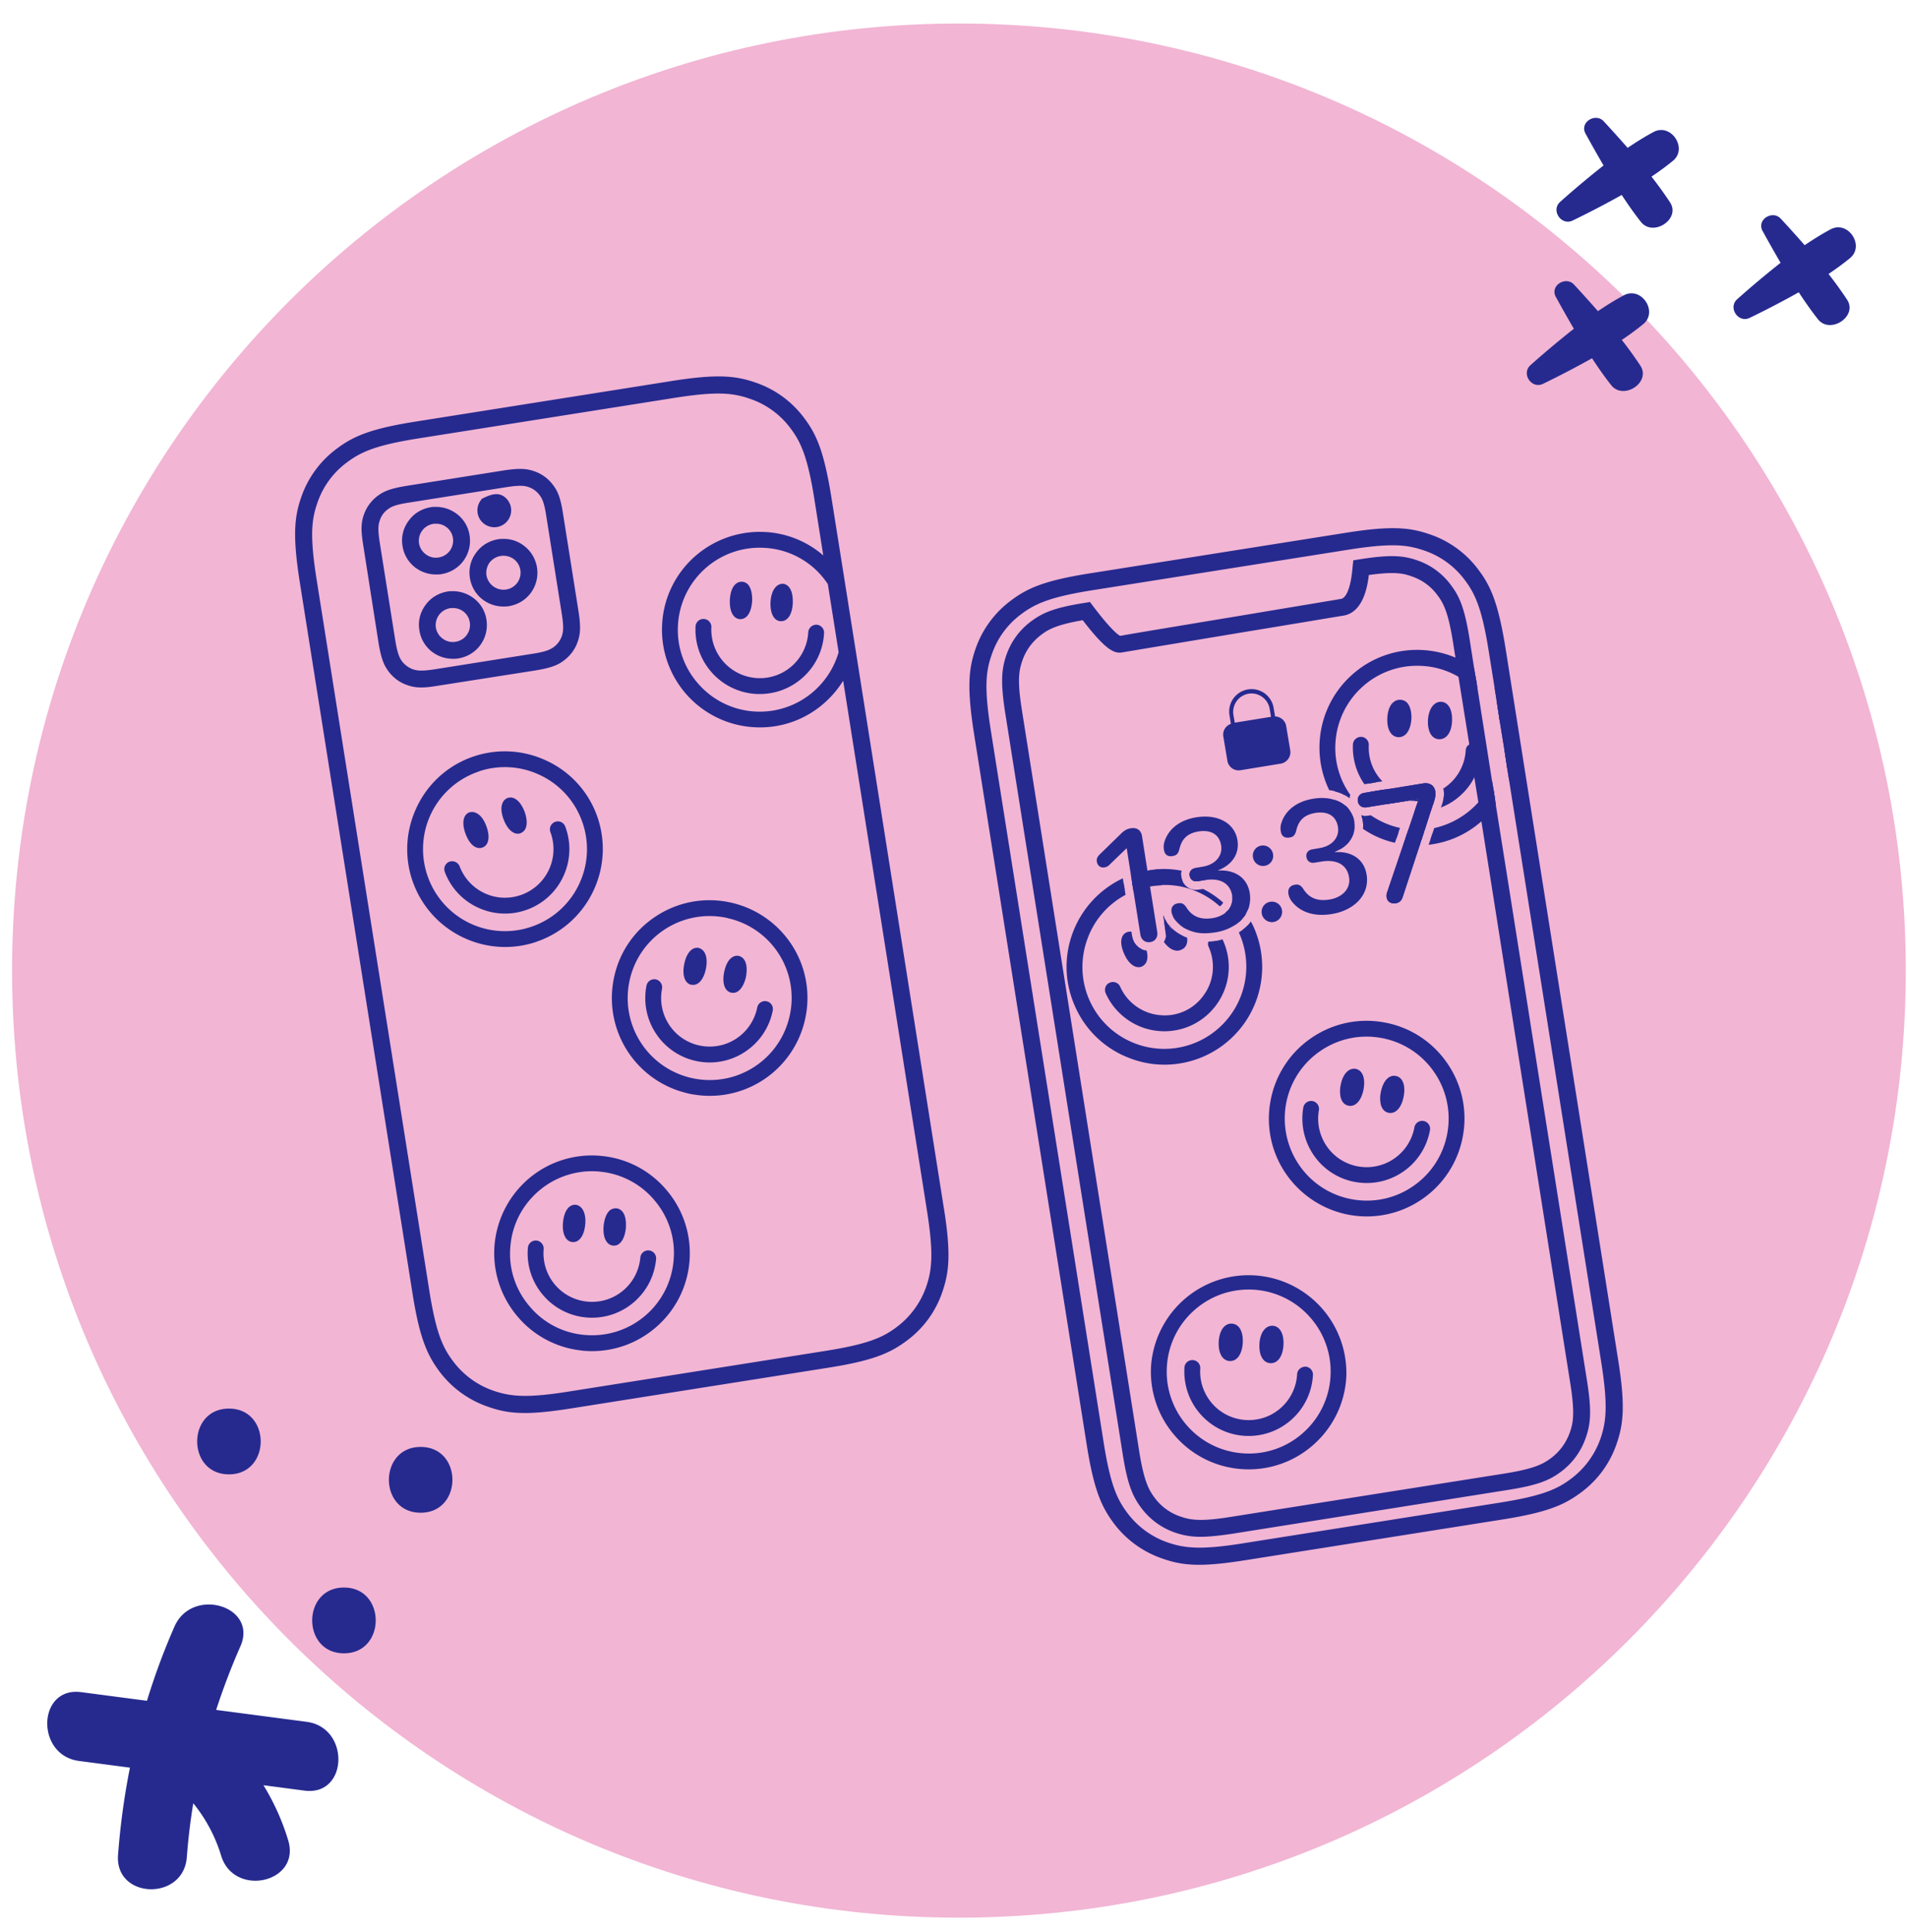 <svg width="79" height="80" xmlns="http://www.w3.org/2000/svg"><g fill="none" fill-rule="evenodd"><path d="M.5 40.196C.5 18.535 18.062.974 39.725.974S78.95 18.534 78.95 40.196c0 21.662-17.562 39.222-39.225 39.222S.5 61.858.5 40.196" fill="#F2B5D4"/><path d="m62.123 29.832.196 1.2a3.327 3.327 0 0 0-.196-1.2m0 0 .196 1.2a3.327 3.327 0 0 0-.196-1.2m0 0 .196 1.2a3.327 3.327 0 0 0-.196-1.2m0 0 .196 1.2a3.327 3.327 0 0 0-.196-1.2m0 0 .196 1.2a3.327 3.327 0 0 0-.196-1.2m0 0 .196 1.2a3.327 3.327 0 0 0-.196-1.2m0 0 .196 1.2a3.327 3.327 0 0 0-.196-1.2m0 0 .196 1.2a3.327 3.327 0 0 0-.196-1.2m0 0 .196 1.2a3.327 3.327 0 0 0-.196-1.2m0 0 .196 1.2a3.327 3.327 0 0 0-.196-1.2m0 0 .196 1.2a3.327 3.327 0 0 0-.196-1.2m0 0 .196 1.2a3.327 3.327 0 0 0-.196-1.2m0 0 .196 1.2a3.327 3.327 0 0 0-.196-1.2m0 0 .196 1.2a3.327 3.327 0 0 0-.196-1.2m0 0 .196 1.2a3.327 3.327 0 0 0-.196-1.2m0 0 .196 1.2a3.327 3.327 0 0 0-.196-1.2m0 0 .196 1.2a3.327 3.327 0 0 0-.196-1.2m0 0 .196 1.2a3.327 3.327 0 0 0-.196-1.2m0 0 .196 1.2a3.327 3.327 0 0 0-.196-1.2m0 0 .196 1.2a3.327 3.327 0 0 0-.196-1.2m0 0 .196 1.2a3.327 3.327 0 0 0-.196-1.2m0 0 .196 1.2a3.327 3.327 0 0 0-.196-1.2m0 0 .196 1.2a3.327 3.327 0 0 0-.196-1.2m0 0 .196 1.2a3.327 3.327 0 0 0-.196-1.2m0 0 .196 1.2a3.327 3.327 0 0 0-.196-1.2m0 0 .196 1.2a3.327 3.327 0 0 0-.196-1.2m0 0 .196 1.2a3.327 3.327 0 0 0-.196-1.2m0 0 .196 1.2a3.327 3.327 0 0 0-.196-1.2m4.183 29.734a3.532 3.532 0 0 1-1.215 1.668c-.587.447-1.215.72-2.982 1l-10.58 1.675c-1.774.286-2.45.21-3.15-.028a3.512 3.512 0 0 1-1.669-1.215c-.447-.587-.719-1.209-.998-2.981l-4.665-29.427c-.28-1.774-.21-2.451.035-3.143a3.452 3.452 0 0 1 1.208-1.669c.593-.447 1.215-.726 2.982-1.005l10.587-1.676c.796-.126 1.376-.182 1.83-.182.551 0 .928.084 1.312.217a3.48 3.48 0 0 1 1.67 1.208c.446.586.726 1.215 1.005 2.982l.238 1.487.076.475v.007l.133.873.196 1.2.125.832.077.475v.007l3.813 24.07c.28 1.774.21 2.452-.028 3.15m.726-3.261-4.658-29.427c-.307-1.914-.62-2.612-1.138-3.296a4.173 4.173 0 0 0-2.004-1.453c-.803-.279-1.565-.37-3.485-.063l-10.58 1.676c-1.92.301-2.619.622-3.303 1.14a4.195 4.195 0 0 0-1.453 1.996c-.279.81-.363 1.57-.063 3.492l4.665 29.426c.301 1.92.622 2.611 1.132 3.296a4.206 4.206 0 0 0 2.004 1.452c.454.161.894.26 1.536.26.496 0 1.111-.064 1.95-.197l10.586-1.676c1.913-.3 2.612-.622 3.296-1.138a4.165 4.165 0 0 0 1.453-1.997c.28-.81.37-1.571.062-3.491m-4.909-26.473.196 1.2a3.327 3.327 0 0 0-.196-1.2m0 0 .196 1.2a3.327 3.327 0 0 0-.196-1.2m0 0 .196 1.2a3.327 3.327 0 0 0-.196-1.2m0 0 .196 1.2a3.327 3.327 0 0 0-.196-1.2m0 0 .196 1.2a3.327 3.327 0 0 0-.196-1.2m0 0 .196 1.2a3.327 3.327 0 0 0-.196-1.2m0 0 .196 1.2a3.327 3.327 0 0 0-.196-1.2m0 0 .196 1.2a3.327 3.327 0 0 0-.196-1.2m0 0 .196 1.2a3.327 3.327 0 0 0-.196-1.2m0 0 .196 1.2a3.327 3.327 0 0 0-.196-1.2m0 0 .196 1.2a3.327 3.327 0 0 0-.196-1.2m0 0 .196 1.2a3.327 3.327 0 0 0-.196-1.2m0 0 .196 1.2a3.327 3.327 0 0 0-.196-1.2m0 0 .196 1.2a3.327 3.327 0 0 0-.196-1.2m0 0 .196 1.2a3.327 3.327 0 0 0-.196-1.2m0 0 .196 1.2a3.327 3.327 0 0 0-.196-1.2m0 0 .196 1.2a3.327 3.327 0 0 0-.196-1.2m0 0 .196 1.2a3.327 3.327 0 0 0-.196-1.2m0 0 .196 1.2a3.327 3.327 0 0 0-.196-1.2m0 0 .196 1.2a3.327 3.327 0 0 0-.196-1.2m0 0 .196 1.2a3.327 3.327 0 0 0-.196-1.2m0 0 .196 1.2a3.327 3.327 0 0 0-.196-1.2m0 0 .196 1.2a3.327 3.327 0 0 0-.196-1.2m0 0 .196 1.2a3.327 3.327 0 0 0-.196-1.2m0 0 .196 1.2a3.327 3.327 0 0 0-.196-1.2m0 0 .196 1.2a3.327 3.327 0 0 0-.196-1.2m0 0 .196 1.2a3.327 3.327 0 0 0-.196-1.2m0 0 .196 1.2a3.327 3.327 0 0 0-.196-1.2" fill="#262A8F"/><path d="M65.035 59.314a2.264 2.264 0 0 1-.767 1.061c-.328.245-.672.447-1.943.65l-11.383 1.802c-1.264.202-1.654.11-2.038-.021a2.18 2.18 0 0 1-1.063-.768c-.244-.322-.446-.671-.648-1.935l-4.861-30.705c-.203-1.264-.111-1.655.02-2.039.148-.426.406-.782.77-1.06.3-.231.627-.42 1.731-.615.907 1.18 1.279 1.382 1.6 1.34.46-.077 2.925-.489 5.195-.866 1.913-.313 3.688-.613 4.002-.662.782-.126.992-1.111 1.055-1.683 1.06-.147 1.424-.07 1.773.055.432.147.79.405 1.061.769.244.32.447.67.65 1.933l.105.664.042.251.041.286.042.26.448 2.792v.007l.049.342c.007.007.007.007 0 .014v.007l.104.608v.007l.055.377v.007l.168 1.033.042.259.043.286.041.245.455 2.87c.586 3.714.886 5.6.893 5.655l2.332 14.735c.202 1.264.12 1.662-.014 2.04m.706-2.152-2.333-14.727c-.007-.063-.306-1.949-.894-5.663l-.545-3.422-.041-.293-.056-.356-.063-.363-.572-3.646-.008-.007-.048-.342-.063-.363-.05-.307-.188-1.209c-.21-1.305-.425-1.78-.782-2.247a2.894 2.894 0 0 0-1.39-1.013c-.551-.19-1.075-.251-2.381-.042l-.265.042-.029.272c-.063.796-.244 1.292-.489 1.327-.32.056-2.094.349-4.008.67-2.27.378-4.735.782-5.126.86-.027-.008-.292-.127-1.131-1.236l-.126-.168-.203.035c-1.306.202-1.78.426-2.255.782-.468.355-.81.823-1.005 1.382-.19.558-.252 1.082-.05 2.381l4.868 30.698c.203 1.306.426 1.78.782 2.256.357.467.825.81 1.383 1.005.314.105.621.175 1.061.175.335 0 .755-.042 1.32-.126l11.383-1.81c1.3-.201 1.782-.418 2.25-.774.475-.363.81-.83 1.005-1.39.196-.558.259-1.075.049-2.38" fill="#262A8F"/><path d="m56.474 33.784-.077-.02c.02.07.042.146.056.223a.329.329 0 0 1 .007.083c.412.308.887.524 1.397.636l.077-.23a3.476 3.476 0 0 1-1.46-.692Zm5.517-4.826.133.873c.139.384.202.79.195 1.201l.126.832a3.92 3.92 0 0 0 .105-.699 3.92 3.92 0 0 0-.56-2.207ZM58.52 34.56l-.237-.02-.077.23c.098.014.202.021.307.028.119.007.245.007.363 0h.007l.042-.147.035-.09a4.612 4.612 0 0 1-.44 0Zm3.352-1.857c-.16.286-.356.551-.586.782-.05.063-.105.111-.161.16a3.697 3.697 0 0 1-1.781.866l-.084.252a3.86 3.86 0 0 0 2.019-.943c.014-.014.035-.028.049-.049.23-.209.433-.454.6-.712l-.056-.356Zm-.754-4.72a3.282 3.282 0 0 0-.782-.496 3.658 3.658 0 0 0-1.425-.356 3.862 3.862 0 0 0-2.772.977 3.88 3.88 0 0 0-1.264 2.653 3.82 3.82 0 0 0 .46 2.025c.133.028.252.077.357.14a3.538 3.538 0 0 1-.58-2.15 3.6 3.6 0 0 1 1.187-2.493 3.612 3.612 0 0 1 4.882.063l-.063-.363Zm-5.286 5.481a.213.213 0 0 0-.056-.056c-.007-.007-.014-.02-.028-.028-.014-.014-.028-.02-.035-.028v.007c.049.063.098.12.146.175.028.028.042.048.07.07a.606.606 0 0 0-.097-.14Z" fill="#262A8F"/><path d="m56.788 33.763-.147.021-.09.007c-.028 0-.056 0-.077-.007l-.077-.02c.02.07.042.146.056.222.007.028.007.056.007.084a.761.761 0 0 1 0 .252c.405.28.852.475 1.327.58l.069-.196.077-.23.063-.189a3.412 3.412 0 0 1-1.208-.524Zm4.393-5.418a3.612 3.612 0 0 0-2.284-.978 3.583 3.583 0 0 0-2.598.915 3.6 3.6 0 0 0-1.187 2.492 3.54 3.54 0 0 0 .58 2.151c.076.035.146.084.216.133a.991.991 0 0 1 .028-.14 3.341 3.341 0 0 1-.615-2.13 3.387 3.387 0 0 1 1.118-2.345 3.377 3.377 0 0 1 2.45-.866 3.32 3.32 0 0 1 1.53.453c.3.175.573.392.81.657l-.048-.342Zm.628 3.993a3.3 3.3 0 0 1-.824 1.146 3.469 3.469 0 0 1-1.571.81l-.07.216a3.702 3.702 0 0 0 1.78-.866c.057-.049.113-.097.16-.16a3.58 3.58 0 0 0 .588-.783l-.063-.363Zm-3.275 2.02a.763.763 0 0 1-.182-.022l-.07.202.238.021c.147.007.293.007.44 0l.063-.209a3.785 3.785 0 0 1-.49.007Zm-1.746-.595-.147.021-.09.007c-.028 0-.056 0-.077-.007.426.342.929.58 1.459.691l.063-.188a3.412 3.412 0 0 1-1.208-.524Zm-.831-.126c0-.014-.007-.02-.028-.035a.563.563 0 0 0-.098-.139.213.213 0 0 0-.056-.056c-.007-.007-.014-.02-.028-.028-.014-.014-.028-.02-.035-.028a1.196 1.196 0 0 0-.425-.223c.118.195.258.377.412.544.125.14.265.273.405.384v-.014a.975.975 0 0 0-.147-.405Zm5.224-5.292-.063-.363-.05-.308a3.462 3.462 0 0 0-.774-.44 4.098 4.098 0 0 0-1.37-.314A4.027 4.027 0 0 0 56 27.954a4.03 4.03 0 0 0-1.334 2.8 4.04 4.04 0 0 0 .398 1.968c.098.014.189.028.272.063.133.028.252.077.357.14.076.035.146.084.216.133a.991.991 0 0 1 .028-.14 3.341 3.341 0 0 1-.615-2.13 3.387 3.387 0 0 1 1.118-2.345 3.377 3.377 0 0 1 2.45-.866 3.32 3.32 0 0 1 1.53.453c.3.175.573.392.81.657l-.048-.342Zm.747 4.713-.056-.357-.063-.363a3.3 3.3 0 0 1-.824 1.146 3.469 3.469 0 0 1-1.571.81l-.07.216-.084.252-.077.223a3.971 3.971 0 0 0 2.186-.97c.014-.015.035-.029.049-.043.21-.188.398-.398.552-.62l-.042-.294Zm-3.394 1.3a.763.763 0 0 1-.182-.022l-.07.202-.076.231-.07.202c.119.014.237.028.363.035.07.007.14.007.209.007.035 0 .07 0 .105-.007l.063-.209h.007l.042-.147.035-.09.063-.21a3.785 3.785 0 0 1-.49.007Zm3.38-5.881.077.474v.007l.132.873.196 1.201.126.831.076.475c.133-.37.217-.76.238-1.166a4.062 4.062 0 0 0-.845-2.695Zm-.733-.132a3.612 3.612 0 0 0-2.284-.978 3.583 3.583 0 0 0-2.598.915 3.6 3.6 0 0 0-1.187 2.492 3.54 3.54 0 0 0 .58 2.151c.076.035.146.084.216.133a.991.991 0 0 1 .028-.14 3.341 3.341 0 0 1-.615-2.13 3.387 3.387 0 0 1 1.118-2.345 3.377 3.377 0 0 1 2.45-.866 3.32 3.32 0 0 1 1.53.453c.3.175.573.392.81.657l-.048-.342Zm.628 3.993a3.3 3.3 0 0 1-.824 1.146 3.469 3.469 0 0 1-1.571.81l-.07.216a3.702 3.702 0 0 0 1.78-.866c.057-.049.113-.097.16-.16a3.58 3.58 0 0 0 .588-.783l-.063-.363Zm-3.275 2.02a.763.763 0 0 1-.182-.022l-.07.202.238.021c.147.007.293.007.44 0l.063-.209a3.785 3.785 0 0 1-.49.007Zm-1.746-.595-.147.021-.09.007c-.028 0-.056 0-.077-.007.426.342.929.58 1.459.691l.063-.188a3.412 3.412 0 0 1-1.208-.524Z" fill="#262A8F"/><path d="M56.495 30.851a2.21 2.21 0 0 0 .524 1.543l-.267.05h-.007a2.49 2.49 0 0 1-.487-1.607c.006-.063.061-.119.124-.112.064 0 .12.056.113.126M57.5 32.827c.265.175.56.28.866.328l-.559.091a2.368 2.368 0 0 1-.782-.496l.307-.049c.05.05.112.084.168.126M59.442 33.065c-.014.056-.035.119-.056.189l-.021.076h-.007a2.332 2.332 0 0 1-.698.09l.084-.236c.237 0 .475-.042.698-.12M61.166 31.096a2.388 2.388 0 0 1-.146.705v.007a2.53 2.53 0 0 1-.664.985c-.175.16-.37.285-.58.383.028-.098.042-.194.042-.292a2.183 2.183 0 0 0 1.098-1.69v-.007c.007-.007.007-.007 0-.014a.41.41 0 0 0 .014-.091c0-.063.054-.12.124-.112.063 0 .112.056.112.126" fill="#262A8F"/><path d="m57.018 32.394-.265.05h-.007l-.224.034a2.675 2.675 0 0 1-.475-1.654.316.316 0 0 1 .112-.224.352.352 0 0 1 .237-.084.328.328 0 0 1 .308.343c-.028.565.181 1.11.565 1.5l-.244.035h-.007ZM59.442 33.058v.007c-.014.056-.035.119-.056.189l-.021.076h-.007l-.077.238a2.589 2.589 0 0 1-.565.063h-.126l.07-.21.084-.237.02-.07-.006-.021-.391.063-.56.09-.37.056a2.583 2.583 0 0 1-.663-.51l.252-.041.307-.05.293-.041h.007a2.002 2.002 0 0 0 1.83.168.535.535 0 0 1-.021.23M61.376 31.103a2.618 2.618 0 0 1-.3 1.082v.007c-.14.28-.336.538-.58.755a2.52 2.52 0 0 1-.803.494l.028-.083c.021-.063.042-.119.056-.182.028-.098.042-.194.042-.292 0-.05-.007-.098-.014-.154-.007-.028-.007-.05-.02-.07.543-.342.9-.935.935-1.592a.288.288 0 0 1 .146-.237v-.007a.383.383 0 0 1 .196-.063c.181.007.321.16.314.342M57.961 29.187c-.165-.01-.266.27-.28.552-.016.28.055.57.221.58.165.008.266-.271.281-.554.015-.282-.057-.57-.222-.578" fill="#262A8F"/><path d="M57.955 30.048a.824.824 0 0 1-.03-.3.804.804 0 0 1 .06-.287.767.767 0 0 1 .03.294c-.007.125-.037.23-.06.293m.332-.95a.417.417 0 0 0-.558-.021c-.211.168-.25.51-.257.65-.007.14-.007.482.182.677a.403.403 0 0 0 .27.126h.024c.09 0 .181-.035.263-.098.204-.175.25-.517.257-.656.008-.14 0-.482-.181-.678M59.648 29.275c-.164-.009-.266.271-.281.552-.015.281.058.571.222.58.164.008.266-.271.28-.553.015-.283-.056-.57-.221-.579" fill="#262A8F"/><path d="M59.64 30.132a.781.781 0 0 1-.031-.293c.007-.133.038-.231.06-.294.023.07.038.168.03.301a.802.802 0 0 1-.06.286m.06-1.068c-.294-.007-.513.286-.544.754-.022.468.152.782.454.796h.023c.294 0 .499-.286.521-.747v-.098c0-.419-.174-.692-.453-.705M51.917 53.201a3.601 3.601 0 0 0-3.788 3.41 3.6 3.6 0 0 0 .92 2.6 3.6 3.6 0 0 0 5.09.268 3.6 3.6 0 0 0 .267-5.09 3.607 3.607 0 0 0-2.49-1.188Zm-.39 7.434a3.84 3.84 0 1 1 .4-7.669 3.84 3.84 0 0 1-.4 7.67Z" fill="#262A8F"/><path d="M51.725 53.405c-.84 0-1.639.306-2.268.872a3.372 3.372 0 0 0-1.119 2.346 3.378 3.378 0 0 0 .867 2.449 3.38 3.38 0 0 0 2.345 1.119 3.36 3.36 0 0 0 2.45-.868 3.374 3.374 0 0 0 1.119-2.345 3.38 3.38 0 0 0-.869-2.449 3.378 3.378 0 0 0-2.525-1.124m.003 7.446c-.07 0-.141-.002-.211-.006h-.001a4.022 4.022 0 0 1-2.798-1.334 4.03 4.03 0 0 1-1.035-2.922 4.051 4.051 0 0 1 8.09.423 4.027 4.027 0 0 1-1.336 2.797 4.028 4.028 0 0 1-2.709 1.042" fill="#262A8F"/><path d="M51.6 59.255a2.46 2.46 0 0 1-2.324-2.58.119.119 0 0 1 .124-.113.118.118 0 0 1 .112.124 2.221 2.221 0 0 0 3.224 2.094 2.217 2.217 0 0 0 1.209-1.86.118.118 0 0 1 .236.011 2.46 2.46 0 0 1-2.581 2.324Z" fill="#262A8F"/><path d="M51.73 59.468c-.047 0-.094-.001-.14-.003h-.002a2.654 2.654 0 0 1-1.84-.88 2.656 2.656 0 0 1-.682-1.921.329.329 0 1 1 .655.034c-.038.714.312 1.4.912 1.79.6.39 1.37.43 2.007.106a2.016 2.016 0 0 0 1.095-1.686c.01-.181.171-.308.345-.31.18.009.32.164.31.345a2.65 2.65 0 0 1-.879 1.84 2.652 2.652 0 0 1-1.782.685M50.977 55.024c-.164-.01-.265.27-.28.552-.016.28.055.57.221.58.166.008.267-.271.282-.554.014-.282-.058-.57-.223-.578" fill="#262A8F"/><path d="M51.002 55.296a.86.86 0 0 0-.062.29.889.889 0 0 0 .028.298.869.869 0 0 0 .063-.292.847.847 0 0 0-.03-.296m-.04 1.07-.02-.001a.398.398 0 0 1-.27-.123c-.189-.193-.191-.537-.184-.677.008-.138.049-.48.258-.652a.408.408 0 0 1 .557.026c.187.193.189.536.181.675-.008.139-.049.48-.257.655a.412.412 0 0 1-.264.097M52.664 55.112c-.164-.009-.266.271-.28.552-.016.281.057.571.221.58.164.008.266-.27.281-.553.014-.283-.057-.57-.222-.579" fill="#262A8F"/><path d="M52.688 55.384a.857.857 0 0 0-.062.291.882.882 0 0 0 .029.296.847.847 0 0 0 .061-.292.874.874 0 0 0-.028-.295m-.04 1.07h-.02c-.303-.016-.48-.33-.454-.8.027-.47.249-.754.541-.75.303.014.48.327.454.797-.026.46-.229.753-.52.753M48.938 36.319c-.007-.014-.007-.035 0-.056h-.007a3.787 3.787 0 0 0-1.013-.049 1.918 1.918 0 0 0-.349.049c-.23.035-.46.098-.684.189l.035.237c.223-.091.454-.153.684-.188.12-.028.231-.042.35-.049.35-.035.705-.007 1.047.07a.978.978 0 0 1-.063-.203m.677.14a3.635 3.635 0 0 0-.3-.098c.056.105.168.154.307.133l.056-.007c-.02-.014-.042-.021-.063-.028m2.13 2.018c-.02-.05-.04-.098-.069-.147a1.082 1.082 0 0 1-.189.168c.021.028.028.049.042.077a3.617 3.617 0 0 1-1.83 4.763 3.608 3.608 0 0 1-4.756-1.83 3.595 3.595 0 0 1-.069-2.76 3.597 3.597 0 0 1 1.718-1.912l-.042-.238a3.802 3.802 0 0 0-1.9 2.068 3.865 3.865 0 0 0 .077 2.94 3.825 3.825 0 0 0 2.13 2.017 3.8 3.8 0 0 0 2.94-.077 3.856 3.856 0 0 0 2.025-2.13 3.865 3.865 0 0 0-.077-2.94m-.719-1.068a.345.345 0 0 1-.042.119.453.453 0 0 1-.063.112c.154.168.287.349.405.545a1.077 1.077 0 0 0 .168-.175 3.259 3.259 0 0 0-.468-.601" fill="#262A8F"/><path d="M49.686 36.263a4.355 4.355 0 0 0-.398-.126.247.247 0 0 0-.007.126c.007.035.02.07.035.098.056.104.168.153.307.132l.056-.007.25-.04c.05-.008.099-.015.14-.015a3.75 3.75 0 0 0-.383-.168m.154.552-.19.028-.09.007a.607.607 0 0 1-.558-.329.95.95 0 0 1-.063-.202c-.007-.014-.007-.035 0-.056h-.007c-.007-.07 0-.14.02-.203a3.697 3.697 0 0 0-1.068-.055c-.118.014-.237.028-.35.055-.23.035-.46.098-.683.182l.035.21.035.237.034.216c.224-.097.454-.16.685-.195.112-.028.23-.042.349-.049.489-.042.992.028 1.467.21a3.46 3.46 0 0 1 1.075.663.368.368 0 0 0 .14-.154 3.73 3.73 0 0 0-.831-.565m1.208.307a.653.653 0 0 1-.021.286.345.345 0 0 1-.042.119.453.453 0 0 1-.063.112.726.726 0 0 1-.147.146v.007c.147.16.273.329.385.517.062-.042.118-.084.167-.126a.887.887 0 0 0 .168-.174.588.588 0 0 0 .125-.182 3.708 3.708 0 0 0-.572-.705m.887 1.27c-.035-.076-.07-.153-.12-.23a1.719 1.719 0 0 1-.097.126l-.042.042a1.076 1.076 0 0 1-.188.168 2.147 2.147 0 0 1-.168.118l.02.042a3.407 3.407 0 0 1-1.725 4.484 3.386 3.386 0 0 1-2.597.07 3.386 3.386 0 0 1-1.948-4.386 3.357 3.357 0 0 1 1.557-1.767l-.035-.223-.042-.238-.035-.223a4.053 4.053 0 0 0-2.06 2.213 4.014 4.014 0 0 0 .084 3.1 4.007 4.007 0 0 0 2.249 2.13c.468.183.957.274 1.452.274a4.049 4.049 0 0 0 3.779-2.598 4.046 4.046 0 0 0-.084-3.101" fill="#262A8F"/><path d="M49.236 42.287a2.458 2.458 0 0 1-3.242-1.245.118.118 0 0 1 .06-.156.12.12 0 0 1 .156.06 2.218 2.218 0 1 0 4.055-1.805c-.027-.06 0-.13.06-.156a.118.118 0 0 1 .156.06 2.46 2.46 0 0 1-1.245 3.242Z" fill="#262A8F"/><path d="M50.726 40.998a2.68 2.68 0 0 1-1.404 1.48 2.677 2.677 0 0 1-2.039.055 2.676 2.676 0 0 1-1.48-1.402.348.348 0 0 1-.007-.252.3.3 0 0 1 .174-.181.327.327 0 0 1 .433.16c.286.656.915 1.11 1.627 1.18a1.968 1.968 0 0 0 1.83-.817c.426-.572.503-1.34.216-1.997a.268.268 0 0 1-.013-.23c.097 0 .202-.014.314-.028.091-.014.174-.035.258-.063h.007c.007.014.021.035.028.056a2.65 2.65 0 0 1 .056 2.039M47.22 39.831c-.147.07-.342-.154-.46-.412-.113-.258-.148-.552 0-.622.041-.02.097-.014.146.007v.007a.71.71 0 0 0 .335.468h.007c.098.238.112.496-.028.552" fill="#262A8F"/><path d="M47.032 39.3c.049.12.07.217.077.287a.925.925 0 0 1-.154-.251.935.935 0 0 1-.084-.286.897.897 0 0 1 .16.25m.469.064a.54.54 0 0 1-.252-.084h-.007a.715.715 0 0 1-.335-.468v-.007c0-.014-.007-.028-.007-.042l-.028-.174c-.014-.007-.035-.007-.05-.007a.364.364 0 0 0-.145.028c-.26.11-.3.46-.105.894.07.16.16.3.258.39.126.126.245.16.336.16a.32.32 0 0 0 .139-.027.383.383 0 0 0 .196-.21c.056-.14.035-.313 0-.453M48.764 39.147c-.147.07-.342-.16-.461-.412 0-.007-.007-.014-.007-.02v-.008l-.07-.517c.014-.028.035-.056.063-.063a.893.893 0 0 0 .112.19c.126.16.272.292.433.39.056.203.049.384-.07.44" fill="#262A8F"/><path d="M48.755 38.05a.369.369 0 0 0-.094-.062c.016.042.047.077.079.112.07.077.149.147.235.209a.998.998 0 0 0-.22-.258m.157.656a1.736 1.736 0 0 1-.485-.391.849.849 0 0 1-.125-.188.691.691 0 0 1-.095-.203c-.007 0-.015.007-.023.014l.047.252.078.516v.007a.656.656 0 0 1-.094.294c.165.23.36.363.556.363.055 0 .11-.014.157-.035.195-.077.281-.258.25-.503a1.749 1.749 0 0 1-.266-.126m-.29-.097a1.045 1.045 0 0 0-.18-.252c.009.07.032.168.094.287a.933.933 0 0 0 .172.25.997.997 0 0 0-.086-.285M57.243 42.776a3.606 3.606 0 0 0-1.252 7.1 3.6 3.6 0 0 0 2.693-.598 3.6 3.6 0 0 0 .884-5.019 3.606 3.606 0 0 0-2.325-1.483Zm-1.293 7.332a3.838 3.838 0 0 1-3.116-4.449 3.843 3.843 0 0 1 7.566 1.334 3.844 3.844 0 0 1-4.45 3.115Z" fill="#262A8F"/><path d="M56.61 42.93c-.691 0-1.363.211-1.941.615a3.375 3.375 0 0 0-1.396 2.19c-.155.882.05 1.806.563 2.538a3.369 3.369 0 0 0 2.191 1.396 3.368 3.368 0 0 0 2.537-.562 3.371 3.371 0 0 0 1.396-2.191 3.384 3.384 0 0 0-.563-2.537 3.377 3.377 0 0 0-2.191-1.396 3.343 3.343 0 0 0-.596-.053m.011 7.447c-.235 0-.471-.021-.707-.062h-.001a4.079 4.079 0 0 1-2.614-1.666 4.02 4.02 0 0 1-.671-3.026 4.021 4.021 0 0 1 1.666-2.615 4.027 4.027 0 0 1 3.026-.67 4.02 4.02 0 0 1 2.614 1.665 4.02 4.02 0 0 1 .671 3.026 4.026 4.026 0 0 1-1.666 2.614 4.033 4.033 0 0 1-2.318.734" fill="#262A8F"/><path d="M56.19 48.746a2.458 2.458 0 0 1-1.992-2.844.119.119 0 0 1 .137-.096.12.12 0 0 1 .096.137 2.218 2.218 0 0 0 2.945 2.47 2.217 2.217 0 0 0 1.426-1.7.12.12 0 0 1 .137-.095.119.119 0 0 1 .096.137 2.458 2.458 0 0 1-2.845 1.991Z" fill="#262A8F"/><path d="M56.62 48.993a2.648 2.648 0 0 1-2.186-1.137 2.683 2.683 0 0 1-.443-1.99.33.33 0 0 1 .378-.267c.18.032.3.202.268.38a2.015 2.015 0 0 0 .687 1.89 2.012 2.012 0 0 0 3.271-1.19.328.328 0 0 1 .646.111 2.653 2.653 0 0 1-1.096 1.721 2.655 2.655 0 0 1-1.525.482M56.088 44.471c-.163-.029-.297.237-.346.514-.049.277-.014.573.15.602.162.029.297-.237.346-.515.05-.278.013-.572-.15-.6" fill="#262A8F"/><path d="M56.066 44.74a.91.91 0 0 0-.098.281.887.887 0 0 0-.009.297.886.886 0 0 0 .096-.282.865.865 0 0 0 .01-.297m-.13 1.06a.368.368 0 0 1-.065-.006c-.08-.013-.273-.077-.337-.372a1.242 1.242 0 0 1 .004-.473c.085-.463.328-.724.616-.684.08.014.275.077.338.371.03.135.028.302-.003.473-.025.138-.11.473-.331.621a.397.397 0 0 1-.221.07M57.751 44.764c-.162-.029-.297.237-.346.514-.049.277-.013.574.15.602.161.03.297-.237.346-.515.05-.278.013-.572-.15-.6" fill="#262A8F"/><path d="M57.729 45.033a.885.885 0 0 0-.098.281.881.881 0 0 0-.01.296.888.888 0 0 0 .097-.28.888.888 0 0 0 .01-.297m-.128 1.06a.376.376 0 0 1-.066-.006c-.1-.017-.276-.088-.338-.372a1.248 1.248 0 0 1 .004-.474c.02-.106.1-.465.33-.619a.378.378 0 0 1 .286-.064c.288.05.419.38.334.843-.08.43-.292.692-.55.692M48.443 38.19l.074.35c.009.055.018.111.018.167l-.092-.517Zm-.357-1.738-.046-.237-.046-.21c-.157.014-.313.028-.459.056l.046.203.045.237.046.209c.147-.027.303-.041.46-.048l-.046-.21Z" fill="#262A8F"/><path d="M47.94 38.595c.035.216-.084.391-.286.42-.21.034-.377-.092-.412-.308l-.287-1.801-.035-.216-.034-.238-.035-.21-.175-1.11-.014.007-.705.678a.323.323 0 0 1-.203.104c-.16.028-.286-.07-.314-.23-.021-.12.014-.21.133-.321l.852-.831c.167-.168.272-.21.426-.238.25-.042.426.09.46.335l.224 1.425.035.203.035.237.035.209.3 1.885ZM51.774 36.996a1.309 1.309 0 0 1-.028.538c.007.007.007.014 0 .014-.014.042-.028.09-.05.132-.027.05-.048.098-.076.147a.605.605 0 0 1-.125.182.88.88 0 0 1-.077.09c-.028.028-.056.056-.091.084a1.749 1.749 0 0 1-.168.126 2.06 2.06 0 0 1-.838.307 2.877 2.877 0 0 1-.412.035 1.813 1.813 0 0 1-.426-.049 1.81 1.81 0 0 1-.419-.167.263.263 0 0 1-.09-.063c-.028-.014-.056-.028-.077-.049-.007-.007-.007-.014-.007-.014a1.489 1.489 0 0 1-.21-.21c-.028-.035-.056-.069-.07-.11 0 0-.007-.008-.007-.015a.123.123 0 0 1-.027-.07.297.297 0 0 1-.042-.133c-.035-.188.069-.335.272-.363.154-.028.25.028.349.182.217.342.552.516 1.076.433.125-.02.244-.056.342-.105a.825.825 0 0 0 .202-.126v-.007a.731.731 0 0 0 .147-.147.43.43 0 0 0 .063-.11.345.345 0 0 0 .042-.12.655.655 0 0 0 .02-.286v-.014c-.07-.482-.432-.72-.97-.678h-.007c-.042 0-.091.007-.14.014l-.251.042-.056.007c-.14.021-.251-.028-.307-.132a.405.405 0 0 1-.035-.098.247.247 0 0 1 .007-.126v-.007c0-.02.007-.028.02-.042 0-.014.008-.028.022-.035a.097.097 0 0 1 .02-.028c.015-.014.036-.035.064-.042a.332.332 0 0 1 .118-.042l.287-.048c.53-.084.838-.454.768-.88-.07-.426-.384-.663-.936-.58-.461.077-.691.307-.79.72-.048.195-.118.272-.285.3-.203.035-.33-.063-.357-.259a.69.69 0 0 1 .028-.356c.16-.495.615-.88 1.313-.991.936-.146 1.599.273 1.704.956.09.58-.251 1.027-.796 1.236v.014c.684-.042 1.208.294 1.306.943M52.737 35.376a.415.415 0 0 1-.349.482.42.42 0 0 1-.482-.356.415.415 0 0 1 .35-.482.42.42 0 0 1 .481.356M53.108 37.695a.427.427 0 0 1-.35.489.427.427 0 0 1-.489-.356.42.42 0 0 1 .357-.482.42.42 0 0 1 .482.349M55.16 37.855c-.753.12-1.312-.098-1.64-.517a.674.674 0 0 1-.147-.335c-.028-.189.07-.335.273-.363.153-.028.25.028.349.181.216.343.55.517 1.075.433.559-.09.887-.467.817-.914-.077-.524-.503-.755-1.117-.664l-.307.05c-.182.034-.315-.064-.343-.23-.028-.162.07-.295.252-.323l.286-.049c.53-.083.838-.447.768-.878-.07-.426-.384-.664-.935-.58-.461.077-.692.307-.79.719-.048.195-.118.28-.286.3-.202.034-.328-.063-.356-.258a.694.694 0 0 1 .028-.356c.16-.496.614-.88 1.313-.992.335-.056.635-.035.887.049a1.218 1.218 0 0 1 .426.224v.007a.153.153 0 0 0 .035.02c.014.008.02.02.028.028.02.014.04.035.055.056a.567.567 0 0 1 .098.14c.02.014.028.02.028.035a.97.97 0 0 1 .147.405v.014a.952.952 0 0 1-.028.446.404.404 0 0 1-.042.12.912.912 0 0 1-.12.208.779.779 0 0 1-.16.175.78.78 0 0 1-.153.118.446.446 0 0 1-.098.056 1.74 1.74 0 0 1-.195.091v.021c.684-.049 1.208.293 1.306.936.132.81-.49 1.473-1.453 1.627M59.463 32.827a1.999 1.999 0 0 1-1.83-.167h-.007l-.293.042-.307.048c.223.217.496.385.782.496l.559-.09.39-.063.008.021-.021.07-.084.237c.237.007.475-.028.698-.09h.007l.02-.078c.022-.07.043-.132.057-.188v-.007a.539.539 0 0 0 .02-.23m-.718.355-.084.238-.07.21-.237.705-.07.202-.077.231-.07.202-.663 1.956a.433.433 0 0 0-.028.244c.028.168.174.265.37.237.16-.027.237-.097.293-.258l.705-2.144.063-.209h.007l.042-.147.035-.09.063-.21h.007l.25-.782.078-.238h.007l.02-.077c.022-.07.043-.132.057-.188v-.007a.539.539 0 0 0 .02-.23c.008-.015 0-.029 0-.043-.041-.258-.236-.384-.502-.342l-1.327.217h-.007l-.293.042-.307.048-.252.042-.251.042c-.19.028-.3.168-.272.35.027.181.18.28.363.251l.824-.133.37-.056.559-.09" fill="#262A8F"/><path d="M59.442 33.058v.007c-.014.056-.035.119-.056.189l-.021.076h-.007l-.077.238-.251.782h-.007l-.063.209-.035.09-.042.148h-.007l-.063.209-.705 2.144c-.056.16-.133.23-.293.259-.196.028-.342-.07-.37-.238a.435.435 0 0 1 .028-.244l.663-1.956.07-.202.077-.23.07-.203.237-.705.07-.21.084-.237.02-.07-.006-.021-.391.063-.56.09-.37.056-.823.133c-.182.028-.336-.07-.363-.251-.028-.182.083-.322.272-.35l.503-.083.307-.05.293-.041h.007l1.327-.217c.266-.041.46.084.503.343 0 .014.007.028 0 .042a.535.535 0 0 1-.021.23M38.372 53.28a3.539 3.539 0 0 1-1.215 1.67c-.587.447-1.215.719-2.982.999l-10.58 1.675c-1.774.286-2.45.21-3.15-.028a3.512 3.512 0 0 1-1.669-1.214c-.447-.587-.719-1.208-.999-2.982l-4.665-29.427c-.279-1.774-.209-2.451.035-3.143a3.46 3.46 0 0 1 1.21-1.669c.592-.447 1.214-.726 2.98-1.005l10.588-1.676c.796-.126 1.375-.182 1.83-.182.551 0 .928.084 1.312.217a3.48 3.48 0 0 1 1.67 1.208c.446.586.726 1.215 1.005 2.982l.363 2.297a3.993 3.993 0 0 0-2.416-.97 4.06 4.06 0 0 0-2.926 1.033 4.026 4.026 0 0 0-1.334 2.8 4.045 4.045 0 0 0 3.834 4.253 4.012 4.012 0 0 0 2.919-1.034c.293-.264.545-.565.747-.893L38.4 50.13c.28 1.774.21 2.452-.028 3.15Zm-3.63-26.27a3.427 3.427 0 0 1-.993 1.586 3.393 3.393 0 0 1-2.45.872 3.374 3.374 0 0 1-2.348-1.123 3.356 3.356 0 0 1-.866-2.445 3.391 3.391 0 0 1 1.118-2.346 3.377 3.377 0 0 1 2.451-.866 3.348 3.348 0 0 1 2.64 1.502l.447 2.82Zm4.356 23.01L35.44 26.885l-.119-.747-.202-1.278-.126-.796-.552-3.47c-.307-1.914-.62-2.613-1.138-3.297a4.18 4.18 0 0 0-2.004-1.453c-.803-.279-1.565-.37-3.485-.063l-10.58 1.676c-1.92.301-2.619.622-3.303 1.14a4.195 4.195 0 0 0-1.453 1.996c-.279.81-.363 1.571-.063 3.492L17.08 53.51c.3 1.92.622 2.612 1.131 3.296a4.213 4.213 0 0 0 2.005 1.452c.454.161.894.26 1.536.26.496 0 1.111-.064 1.95-.197l10.586-1.675c1.913-.3 2.611-.621 3.296-1.138a4.157 4.157 0 0 0 1.452-1.998c.28-.81.371-1.571.063-3.491Z" fill="#262A8F"/><path d="M33.483 26.182a2.015 2.015 0 0 1-1.095 1.686 2.012 2.012 0 0 1-2.919-1.896.328.328 0 0 0-.655-.034c-.036.71.206 1.392.682 1.922a2.65 2.65 0 0 0 1.84.88l.14.002c.66 0 1.289-.24 1.783-.685a2.65 2.65 0 0 0 .879-1.84.329.329 0 0 0-.31-.345.335.335 0 0 0-.345.31M30.655 25.642h.021a.386.386 0 0 0 .244-.098c.19-.174.231-.517.238-.656.007-.14 0-.482-.168-.678a.372.372 0 0 0-.25-.118.373.373 0 0 0-.267.097c-.195.168-.23.51-.237.65-.007.14-.007.482.168.677a.362.362 0 0 0 .251.126M32.338 25.726h.021c.273 0 .462-.286.483-.747v-.098c0-.42-.161-.691-.42-.705-.272.007-.474.286-.502.754-.022.468.14.782.418.796M17.1 27.716a1.007 1.007 0 0 1-.44-.321c-.105-.147-.189-.294-.286-.88l-.643-4.05c-.09-.587-.056-.755.007-.922a.872.872 0 0 1 .314-.44c.147-.112.294-.196.88-.287l4.051-.642c.586-.09.754-.056.922 0a.931.931 0 0 1 .44.321c.111.147.195.293.286.88l.642 4.05c.091.587.056.748 0 .922a.954.954 0 0 1-.32.44c-.147.105-.294.196-.88.286l-4.05.643c-.588.09-.748.056-.923 0m1.034.684 4.05-.635c.677-.112.943-.231 1.187-.42.266-.202.454-.46.56-.767.104-.301.14-.587.034-1.264l-.643-4.05c-.104-.678-.23-.944-.419-1.188a1.61 1.61 0 0 0-.768-.559c-.3-.104-.586-.139-1.264-.035l-4.05.643c-.678.112-.936.23-1.188.42a1.654 1.654 0 0 0-.558.767c-.105.3-.14.587-.028 1.264l.635 4.051c.112.677.231.935.42 1.187.202.265.46.454.768.558.174.063.342.098.586.098.175 0 .391-.021.678-.07" fill="#262A8F"/><path d="M17.359 22.506a.71.71 0 0 1 .587-.81c.042-.006.083-.006.118-.006.154 0 .294.042.419.133a.682.682 0 0 1 .28.46.703.703 0 0 1-.587.803.686.686 0 0 1-.531-.126.708.708 0 0 1-.286-.454m.929 1.271c.37-.063.698-.258.915-.559.223-.307.307-.677.25-1.047a1.362 1.362 0 0 0-.565-.914 1.428 1.428 0 0 0-.831-.265c-.07 0-.146 0-.216.014-.37.062-.698.258-.915.565a1.354 1.354 0 0 0-.251 1.04c.055.37.258.698.558.915.245.174.53.265.824.265.077 0 .154 0 .23-.014M18.057 25.998a.71.71 0 0 1 .587-.81c.042-.007.083-.007.118-.007.154 0 .294.042.42.133a.682.682 0 0 1 .28.461.703.703 0 0 1-.588.803.686.686 0 0 1-.53-.126.708.708 0 0 1-.287-.454m.93 1.27c.37-.062.697-.257.914-.558.223-.307.307-.677.251-1.047a1.362 1.362 0 0 0-.566-.915 1.428 1.428 0 0 0-.83-.265c-.07 0-.147 0-.217.014-.37.062-.698.258-.915.565a1.354 1.354 0 0 0-.25 1.041c.054.37.257.698.557.915.245.174.531.265.824.265.077 0 .154 0 .231-.014M20.278 23.303a.727.727 0 0 1 .999-.154.705.705 0 0 1-.301 1.264.719.719 0 0 1-.824-.586.738.738 0 0 1 .126-.524m-.81.635c.056.37.258.699.559.914.244.175.53.266.824.266.076 0 .153 0 .23-.014.37-.063.698-.259.915-.558a1.405 1.405 0 0 0-.314-1.962 1.35 1.35 0 0 0-.824-.266c-.077 0-.147 0-.224.014-.37.063-.698.259-.915.566-.223.3-.314.67-.251 1.04M20.477 21.835a.7.7 0 0 0 .415-1.263c-.25-.181-.52-.112-.85.045l-.08.038-.051.072a.695.695 0 0 0 .155.974.696.696 0 0 0 .41.134M19.894 31.927a3.381 3.381 0 0 1 2.423.147 3.372 3.372 0 0 1 1.78 1.898 3.37 3.37 0 0 1-.083 2.591 3.372 3.372 0 0 1-1.9 1.781 3.388 3.388 0 0 1-4.371-1.983 3.388 3.388 0 0 1 1.983-4.371l.168-.063m2.256 7.101c.063-.02.132-.049.195-.07a4.042 4.042 0 0 0 2.263-2.123 4.044 4.044 0 0 0 .105-3.1 4.011 4.011 0 0 0-2.123-2.255 4.046 4.046 0 0 0-3.101-.105 4.011 4.011 0 0 0-2.256 2.122 4.029 4.029 0 0 0-.105 3.094 4.047 4.047 0 0 0 2.124 2.263 4.033 4.033 0 0 0 2.898.174" fill="#262A8F"/><path d="M18.426 36.109a2.648 2.648 0 0 0 1.396 1.487 2.647 2.647 0 0 0 1.905.113c.045-.014.09-.03.133-.046h.001a2.655 2.655 0 0 0 1.487-1.395 2.655 2.655 0 0 0 .067-2.04.325.325 0 0 0-.422-.19.33.33 0 0 0-.192.422 2.012 2.012 0 0 1-2.207 2.692 2.015 2.015 0 0 1-1.554-1.275.337.337 0 0 0-.423-.191.329.329 0 0 0-.19.423M21.29 34.49a.348.348 0 0 0 .265.02s.008-.007.015-.007a.371.371 0 0 0 .203-.196c.105-.237.006-.565-.043-.698-.049-.126-.189-.44-.425-.545a.351.351 0 0 0-.482.182c-.113.237-.008.566.041.691.05.133.19.447.427.552M19.97 35.104c.008 0 .015-.007.022-.007.258-.098.32-.447.154-.887-.161-.44-.44-.642-.706-.566-.16.063-.244.224-.244.44 0 .133.028.28.09.447.16.433.427.657.685.573M28.742 44.664a3.394 3.394 0 0 1-2.675-3.988 3.381 3.381 0 0 1 1.439-2.165 3.394 3.394 0 0 1 2.549-.509c.063.014.119.028.175.042a3.382 3.382 0 0 1 2.5 3.945 3.39 3.39 0 0 1-3.988 2.675m1.439-7.305a4.03 4.03 0 0 0-3.038.608 3.999 3.999 0 0 0-1.718 2.577 4.046 4.046 0 0 0 2.982 4.714c.07.02.139.035.202.049.266.048.53.076.796.076a4.044 4.044 0 0 0 3.967-3.268 4.03 4.03 0 0 0-.607-3.038 4.066 4.066 0 0 0-2.584-1.718" fill="#262A8F"/><path d="M31.963 41.605a.328.328 0 0 0-.594.119 2.014 2.014 0 0 1-1.323 1.512 2.015 2.015 0 0 1-1.972-.389 2.016 2.016 0 0 1-.648-1.902.337.337 0 0 0-.258-.385.33.33 0 0 0-.386.259 2.65 2.65 0 0 0 .402 1.998 2.651 2.651 0 0 0 1.697 1.132 2.65 2.65 0 0 0 1.999-.4c.592-.398.994-1 1.132-1.698a.324.324 0 0 0-.05-.246M30.285 41.11h.014c.098.02.19 0 .272-.057.217-.147.308-.482.336-.614.02-.14.07-.475-.077-.692a.37.37 0 0 0-.23-.16.357.357 0 0 0-.273.062c-.217.14-.3.475-.328.608-.028.14-.077.482.07.698a.365.365 0 0 0 .216.154M28.623 40.781h.021c.272.056.51-.209.601-.67.09-.46-.035-.783-.3-.852-.022-.007-.05-.007-.07-.007-.245 0-.448.258-.53.677-.092.454.02.782.278.852M24.23 55.285a3.324 3.324 0 0 1-2.304-1.201 3.331 3.331 0 0 1-.782-2.479c.077-.9.503-1.718 1.2-2.305a3.39 3.39 0 0 1 2.48-.782l.175.021a3.36 3.36 0 0 1 2.123 1.18c.587.698.866 1.578.782 2.48a3.368 3.368 0 0 1-1.194 2.304 3.379 3.379 0 0 1-2.48.782m.65-7.417a4.037 4.037 0 0 0-2.961.93 4.073 4.073 0 0 0-1.431 2.751 4.046 4.046 0 0 0 .936 2.954 4.023 4.023 0 0 0 2.535 1.41c.069.007.139.02.216.028.119.007.238.014.349.014.95 0 1.865-.328 2.605-.95a4.032 4.032 0 0 0 1.432-2.75 4.03 4.03 0 0 0-.936-2.955 4.014 4.014 0 0 0-2.745-1.432" fill="#262A8F"/><path d="M27.104 51.899a.329.329 0 0 0-.578.182 2.014 2.014 0 0 1-1.152 1.646 2.017 2.017 0 0 1-2.003-.175 2.016 2.016 0 0 1-.849-1.822.335.335 0 0 0-.298-.355.328.328 0 0 0-.355.299 2.651 2.651 0 0 0 .614 1.944 2.65 2.65 0 0 0 1.67.927l.14.016c.708.06 1.4-.157 1.944-.614.545-.458.88-1.101.943-1.81a.33.33 0 0 0-.076-.238M25.383 51.584h.014a.337.337 0 0 0 .265-.084c.203-.167.252-.51.266-.65.007-.14.02-.481-.147-.677a.372.372 0 0 0-.244-.132.4.4 0 0 0-.273.083c-.195.168-.244.51-.258.65-.014.14-.021.482.147.677a.354.354 0 0 0 .23.133M23.7 51.437h.014c.279.028.489-.265.53-.733.043-.468-.125-.768-.39-.81h-.035c-.266 0-.454.28-.496.733-.042.454.105.775.377.81M51.152 29.93l-.056-.322a.767.767 0 0 1 .63-.88.765.765 0 0 1 .872.628l.055.33-1.5.243Zm2.13.14a.477.477 0 0 0-.46-.399l-.057-.336a.927.927 0 1 0-1.829.301l.055.342a.47.47 0 0 0-.314.517l.168 1.005c.042.266.286.44.544.398l1.663-.272a.482.482 0 0 0 .398-.552l-.168-1.005ZM11.939 76.215a9.73 9.73 0 0 0-1.025-2.282l1.698.223c1.816.239 1.9-2.611.092-2.849l-3.75-.493c.29-.887.622-1.765 1.005-2.633.738-1.67-1.996-2.483-2.73-.822a28.148 28.148 0 0 0-1.141 3.077l-2.724-.358c-1.817-.239-1.9 2.611-.093 2.849l2.112.278a29.912 29.912 0 0 0-.493 3.616c-.138 1.83 2.71 1.922 2.849.093.057-.755.147-1.5.267-2.235.52.639.915 1.38 1.154 2.169.53 1.748 3.312 1.126 2.779-.633M9.484 61.058c1.753 0 1.755-2.723 0-2.723-1.752 0-1.755 2.723 0 2.723M14.25 68.47c1.751 0 1.754-2.724 0-2.724s-1.756 2.724 0 2.724M17.426 62.647c1.753 0 1.755-2.724 0-2.724-1.752 0-1.755 2.724 0 2.724M68.499 5.467c-.358.192-.716.415-1.072.656a56.368 56.368 0 0 0-.99-1.099c-.342-.369-1.011.041-.755.508.24.436.49.88.747 1.321a38.665 38.665 0 0 0-1.795 1.505c-.397.35.043 1.008.52.773a38.61 38.61 0 0 0 2.028-1.057c.253.385.515.762.795 1.116.504.635 1.662-.114 1.205-.813a16.002 16.002 0 0 0-.767-1.062c.312-.21.612-.428.888-.655.63-.517-.081-1.58-.804-1.193M67.27 12.23c-.359.192-.717.415-1.073.656a56.368 56.368 0 0 0-.99-1.099c-.342-.369-1.01.041-.755.508.24.436.49.88.747 1.321a38.665 38.665 0 0 0-1.795 1.505c-.397.351.043 1.008.521.773a38.61 38.61 0 0 0 2.027-1.057c.253.385.515.762.795 1.116.504.635 1.662-.114 1.205-.813a16.002 16.002 0 0 0-.767-1.062c.312-.21.612-.428.888-.655.63-.517-.08-1.58-.804-1.193M75.833 9.498c-.358.192-.716.415-1.072.656a56.368 56.368 0 0 0-.99-1.098c-.342-.37-1.011.04-.755.507.24.436.49.88.747 1.321a38.665 38.665 0 0 0-1.795 1.505c-.397.351.043 1.008.52.773a38.61 38.61 0 0 0 2.028-1.057c.253.385.515.762.795 1.116.504.635 1.662-.114 1.205-.813a16.002 16.002 0 0 0-.767-1.062c.312-.21.612-.428.888-.655.63-.517-.081-1.58-.804-1.193" fill="#262A8F"/></g></svg>